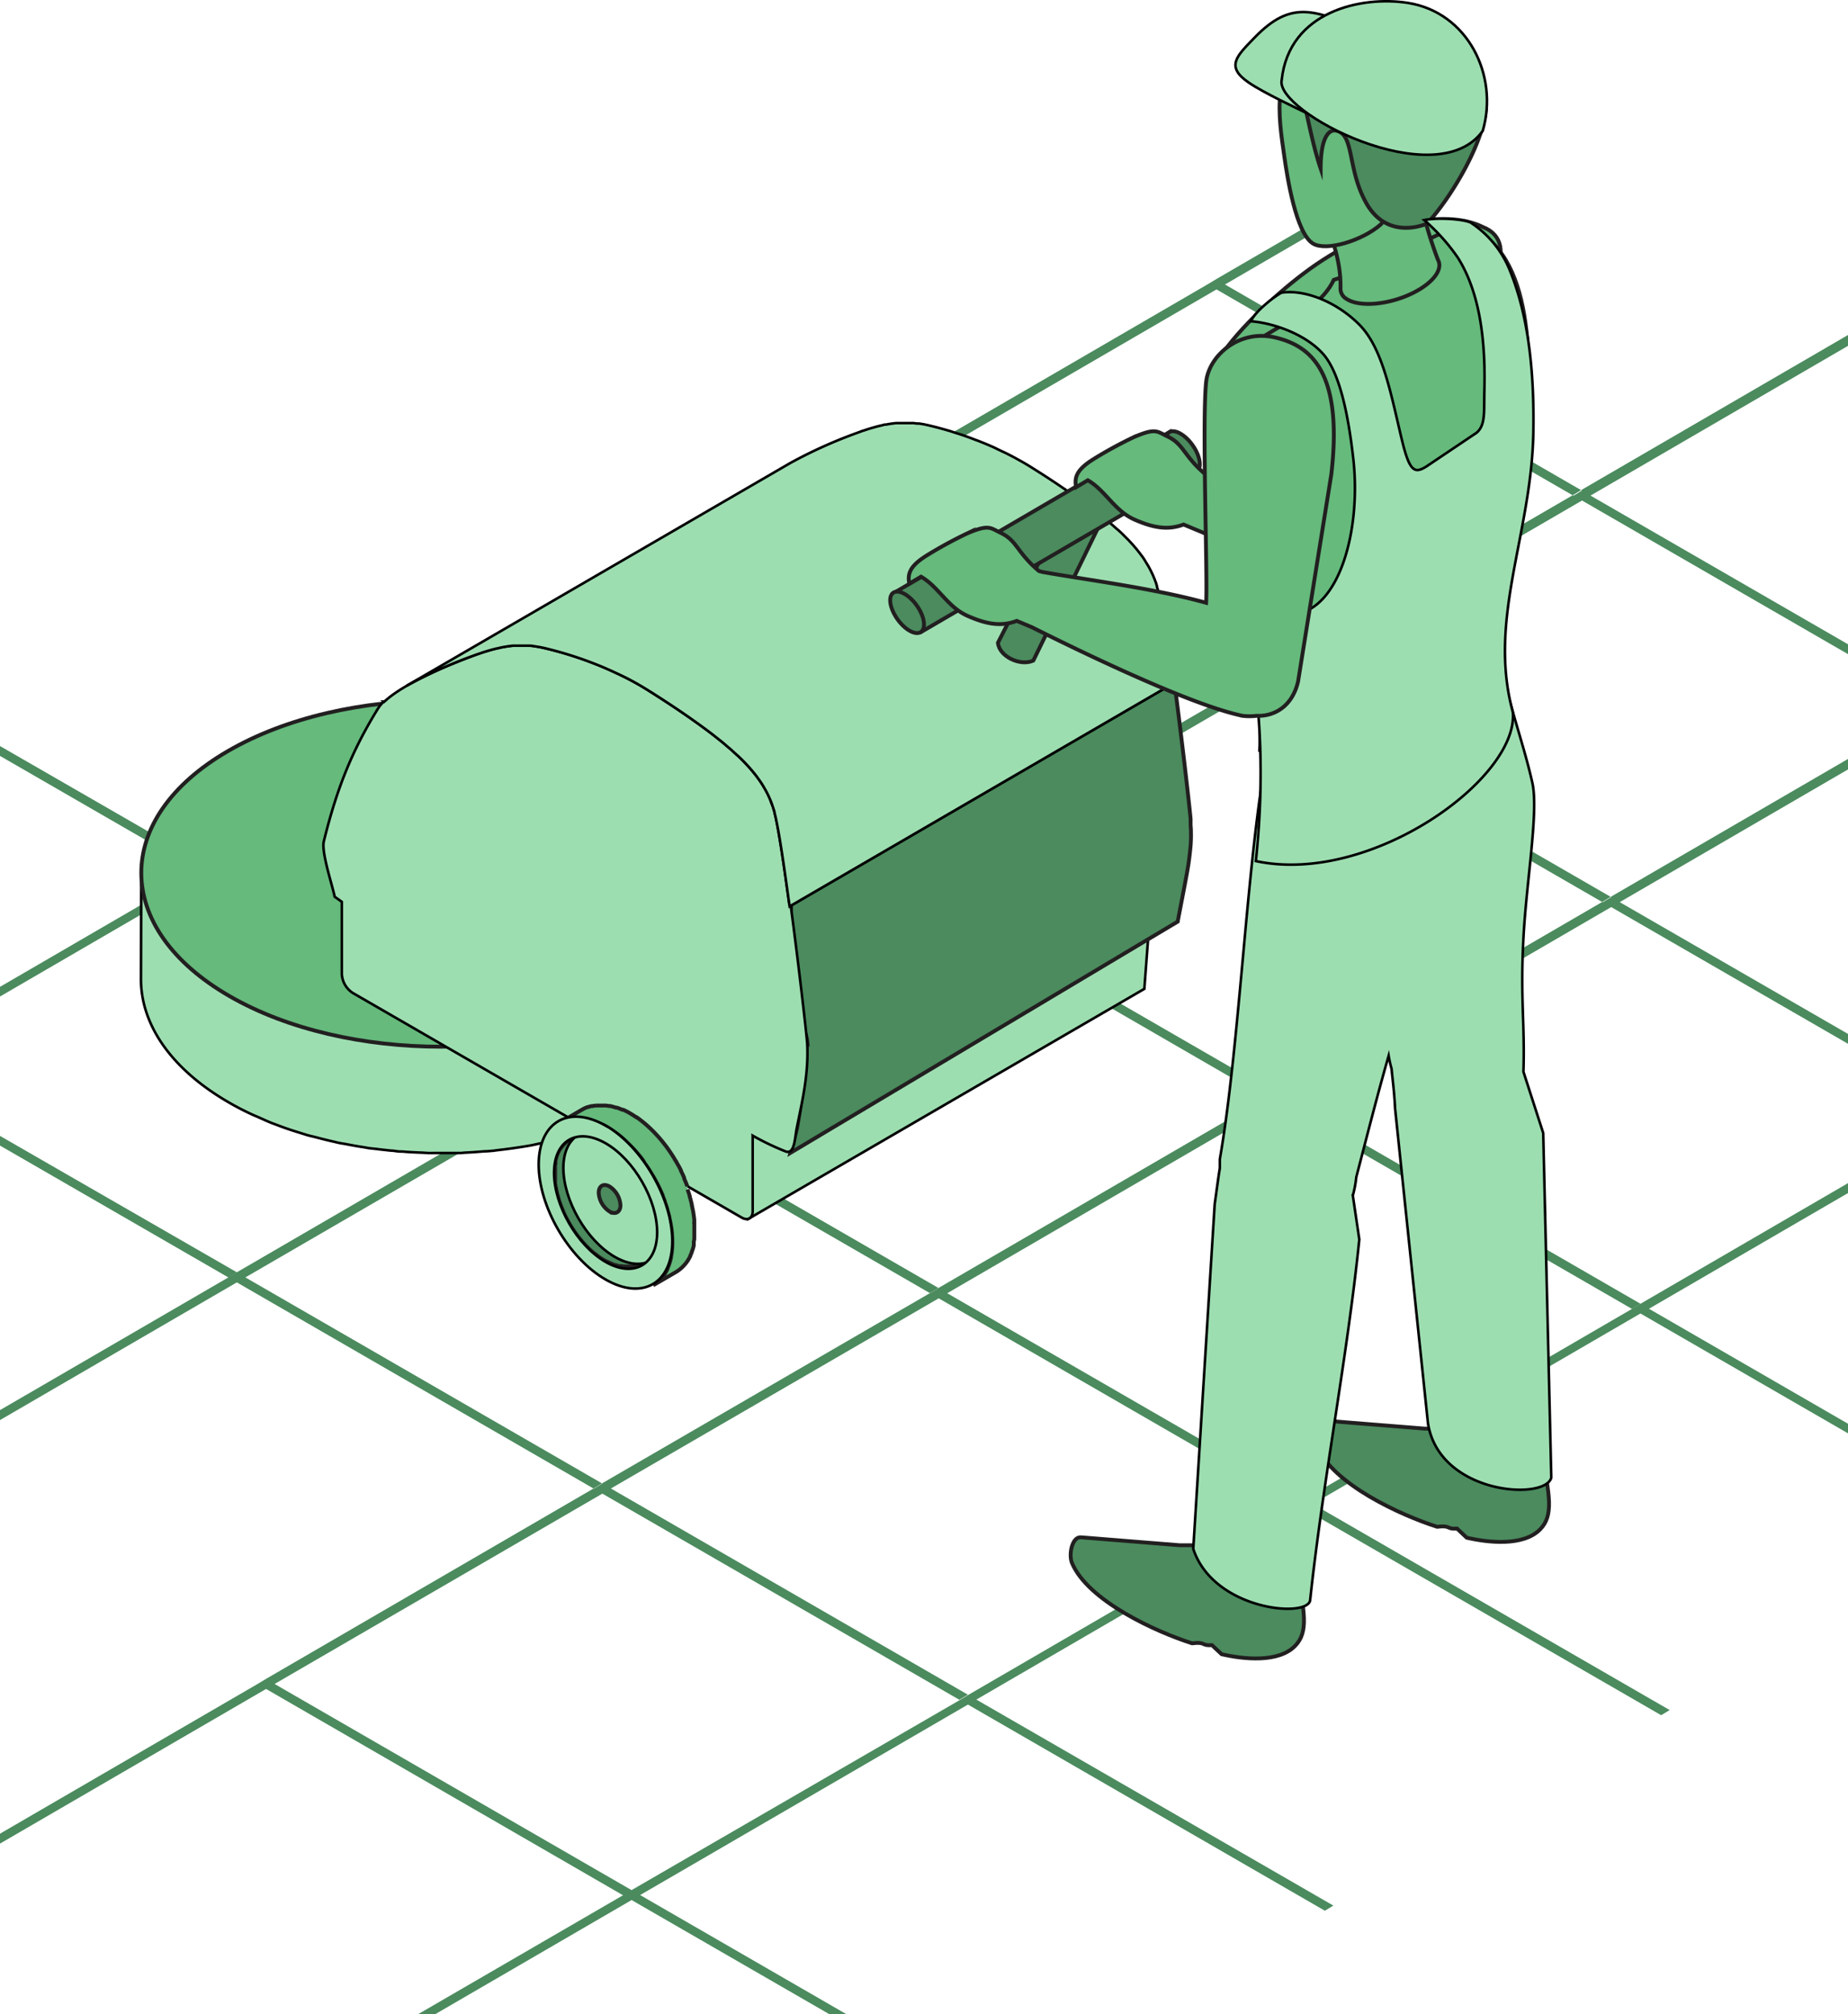 <svg id="Layer_1" data-name="Layer 1" xmlns="http://www.w3.org/2000/svg" viewBox="0 0 359.62 391.84"><defs><style>.cls-1,.cls-3{fill:#4b8b5e;}.cls-1,.cls-2,.cls-3,.cls-4,.cls-5{fill-rule:evenodd;}.cls-2{fill:#9ddeb1;stroke:#000;stroke-width:0.5px;}.cls-2,.cls-3,.cls-4{stroke-miterlimit:10;}.cls-3,.cls-4{stroke:#221f20;stroke-width:0.75px;}.cls-4{fill:#65ba7c;}.cls-5{fill:#edd9b5;}</style></defs><path class="cls-1" d="M0,147.07l38.74,22.36,1.66-1L0,145.15v1.92ZM274.87,32.21h3.32L238.38,55.35l69.46,40.1-1.65,1L236.73,56.31h0L172.94,93.38l69.46,40.1-1.66,1L171.28,94.34h0l-63.79,37.07L177,171.52l-1.65,1-69.46-40.11h0L42.06,169.44l69.46,40.1-1.65,1L40.41,170.4h0L0,193.88V192l38.74-22.51,1.66-1,63.77-37.06,1.66-1,63.78-37.07,1.66-1,63.78-37.07,1.66-1,38.16-22.18ZM0,222.88l44.43,25.65,1.65-1L0,221v1.91ZM359.62,65.36v1.93L309.51,96.42l50.11,28.93v1.92L307.86,97.38h0l-63.78,37.07,69.46,40.1-1.66,1-69.46-40.11-63.78,37.07,69.46,40.1-1.66,1L177,173.44h0L113.2,210.5l69.46,40.11-1.66,1-69.46-40.1h0L47.75,248.53l69.46,40.11-1.65,1L46.09,249.5,0,276.29v-1.94l44.43-25.81,1.65-1,63.79-37.07,1.66-1,63.77-37.06,1.66-1,63.78-37.07,1.66-1,63.79-37.07,1.65-1,51.78-30.09Zm0,82.41v1.93L315.2,175.52l44.42,25.64v1.92l-46.08-26.6-63.78,37.07,69.46,40.1-1.66,1-69.46-40.1h0l-63.77,37.06,69.46,40.1-1.66,1-69.46-40.11h0L118.88,289.6l69.46,40.11-1.65,1-69.47-40.11L53.44,327.63l69.46,40.11-1.66,1L51.78,328.6h0L0,358.69v-1.93l50.11-29.12,1.66-1,63.79-37.07,1.65-1L181,251.57l1.66-1,63.77-37.06,1.66-1,63.78-37.07,1.66-1,46.09-26.78ZM84.76,391.84l38.15-22.17h0l38.41,22.17h3.32L124.57,368.7l63.79-37.06h0l69.46,40.11,1.65-1L190,330.67,253.8,293.6h0l69.46,40.11,1.66-1-69.46-40.1,63.77-37.06h0l40.39,23.32V277l-38.73-22.37,38.73-22.51v-1.93l-40.4,23.48-1.66,1-63.77,37.07-1.66,1-63.79,37.07-1.65,1L122.9,367.74l-1.66,1L81.43,391.84Z"/><polygon class="cls-2" points="223.57 180.6 222.69 192.39 145.6 237.16 145.01 217.26 223.57 180.6"/><path class="cls-3" d="M231.69,160.44c0-.18,0-.35,0-.53v-.09c0-.11,0-.29,0-.54h0c-.24-2.5-1.25-11.54-2.45-21-.23-1.86-.48-3.73-.72-5.58l-74.59,43.35c.25,1.84-1.73,6.58-1.5,8.43h0c1.2,9.45,4.43,15.64,4.67,18.14a152.63,152.63,0,0,1-2,16.93c0,.07-1.28,4.68-1.3,4.76l75.38-45c0-.08,1.47-7.55,1.87-9.86.16-.9.3-1.81.41-2.74.08-.64.15-1.29.21-1.94s.07-1.07.09-1.61,0-.94,0-1.42S231.71,160.87,231.69,160.44Z"/><path class="cls-2" d="M143.78,171.14c0,.3,0,.59-.06.89s-.06.51-.1.76-.08.59-.14.88-.1.51-.16.77-.13.57-.2.85-.15.52-.23.77-.18.57-.28.85-.18.5-.28.75-.24.59-.38.89-.22.49-.34.73-.29.59-.45.88l-.39.71c-.2.34-.42.69-.64,1s-.26.42-.4.62c-.27.39-.56.77-.85,1.16-.11.15-.22.31-.34.46-.47.59-1,1.18-1.51,1.76-.14.16-.29.31-.44.46-.42.43-.85.87-1.31,1.3l-.63.59-.82.72-.82.67c-.29.24-.59.47-.89.7l-.88.66c-.31.23-.64.45-1,.68l-.94.63c-.34.23-.69.45-1,.66s-.88.56-1.35.83c-1.26.73-2.58,1.41-3.92,2l-1.06.5c-1.22.57-2.47,1.11-3.76,1.61l-.45.18c-1.35.52-2.75,1-4.16,1.43-1,.3-2,.58-3,.85-.76.21-1.51.43-2.29.62-1,.25-2.13.46-3.2.68-.79.16-1.57.34-2.37.48l-1,.16c-1.32.22-2.66.41-4,.57l-1.18.14c-.76.08-1.54.13-2.3.19-1.33.11-2.65.21-4,.26-.84,0-1.68.06-2.52.07-1.07,0-2.14,0-3.21,0-.89,0-1.77,0-2.66-.07s-2-.1-3-.16-1.79-.14-2.68-.23-2-.2-2.93-.32-1.74-.23-2.6-.37c-1-.16-2.07-.34-3.1-.54-.8-.15-1.61-.31-2.4-.48-1.23-.27-2.44-.57-3.64-.89-.76-.21-1.53-.39-2.28-.62L58,199.56c-1.19-.38-2.37-.78-3.53-1.21l-1-.37c-1.06-.41-2.08-.86-3.09-1.31-.5-.22-1-.42-1.49-.65-1.47-.7-2.89-1.43-4.26-2.22-11.45-6.61-17.17-15.32-17.14-24l-.06,20.71c0,8.69,5.69,17.4,17.14,24q2.05,1.19,4.26,2.22c.48.23,1,.43,1.49.65.86.38,1.71.78,2.6,1.13.16.07.33.12.49.18l1,.38q1.74.65,3.54,1.2l1.21.38c.26.08.52.17.79.24.49.14,1,.24,1.5.37,1.2.32,2.4.62,3.62.89.32.07.63.17,1,.23.48.1,1,.16,1.47.26,1,.19,2,.38,3.09.54.41.06.81.15,1.22.21s.93.09,1.39.15c1,.13,1.94.23,2.92.33.45,0,.91.11,1.37.15s.87,0,1.31.07c1,.07,2,.12,3,.16.49,0,1,.07,1.47.08s.8,0,1.19,0c1.08,0,2.14,0,3.21,0,.53,0,1.06,0,1.59,0,.31,0,.62,0,.93-.06,1.33-.06,2.65-.15,4-.27.53,0,1.06-.05,1.58-.1.25,0,.49-.06.74-.09l1.17-.14c1.35-.16,2.69-.35,4-.56l1-.16.5-.09c.64-.11,1.25-.27,1.88-.4,1.07-.21,2.14-.42,3.19-.68.78-.19,1.53-.41,2.3-.62,1-.27,2-.54,3-.85l.66-.19c1.19-.38,2.35-.8,3.5-1.24.16-.05.3-.12.45-.18,1.29-.5,2.54-1,3.76-1.6l1.06-.5c1.35-.65,2.66-1.33,3.92-2.06l.71-.41c.22-.14.42-.28.64-.41l1-.66.94-.63,1-.69.87-.65.89-.7.82-.68.82-.72.34-.29.29-.3c.46-.43.89-.86,1.31-1.3.15-.15.3-.3.44-.46.53-.57,1-1.16,1.51-1.76l.05-.06c.11-.13.19-.27.29-.4.29-.38.58-.77.85-1.16.14-.2.26-.4.4-.61s.44-.69.64-1c0-.09.11-.18.17-.27s.14-.29.22-.43c.16-.3.31-.59.45-.89s.24-.48.35-.73.25-.59.37-.88l.16-.39c0-.12.08-.24.12-.37.1-.28.2-.56.28-.84s.16-.52.23-.77.14-.57.2-.86a3.69,3.69,0,0,0,.11-.45c0-.11,0-.21.06-.31,0-.3.09-.59.13-.89s.07-.5.1-.76.05-.59.06-.88,0-.34,0-.51,0-.35,0-.52l.06-20.7C143.83,170.46,143.8,170.8,143.78,171.14Z"/><path class="cls-4" d="M126.7,146.12C104,133,67,133,44.37,146.12s-22.46,34.55.28,47.68,59.71,13.13,82.3,0S149.44,159.25,126.7,146.12Z"/><path class="cls-2" d="M157.09,203.26c0-.93-1.57-14.77-3.23-27.2l-.27-.17c-1.11-8.21-2.24-15.72-3-18.38-2.05-6.95-8.16-12.87-24-22.91-.66-.43-1.34-.84-2-1.24a69.68,69.68,0,0,0-18.62-7.27c-4.1-1-8-.72-13.8,1.46-4.86,1.82-13.48,5.31-17.42,9l-.07-.06A7.39,7.39,0,0,0,73.47,138c-4.92,8-7.91,15.32-10.46,25.72-.51,2.14,1.85,9.11,2.11,10.74l1.4,1,0,14.05a4.68,4.68,0,0,0,2.13,3.68l75.68,43.7c1.17.68,2.14.13,2.14-1.22l0-14.51a1.49,1.49,0,0,0,0-.21,51.57,51.57,0,0,0,6.41,3.07c1.77.66,1.79-2.63,2.15-4.44C156.07,214.39,157.35,209.27,157.09,203.26Z"/><path class="cls-3" d="M129.42,243.59a4.89,4.89,0,0,1-.77.35,5.72,5.72,0,0,1-.59.17l-.14,0a6.15,6.15,0,0,1-.75.1H127a6.45,6.45,0,0,1-.76,0h-.09a8.38,8.38,0,0,1-.83-.13l-.09,0a7.72,7.72,0,0,1-.88-.24l-.06,0c-.31-.11-.63-.24-1-.38l-.06,0a10.66,10.66,0,0,1-1-.52,15.1,15.1,0,0,1-2-1.38l0,0a19.66,19.66,0,0,1-1.84-1.72l0,0a20.81,20.81,0,0,1-1.68-2h0a25.65,25.65,0,0,1-1.45-2.22l-.06-.11A24.22,24.22,0,0,1,114,233v0a22.79,22.79,0,0,1-.91-2.46v0a18.84,18.84,0,0,1-.57-2.48h0a14.45,14.45,0,0,1-.19-2.43,11.07,11.07,0,0,1,.2-2.15.13.13,0,0,0,0-.06,8.55,8.55,0,0,1,.57-1.77l0,0a5.5,5.5,0,0,1,.75-1.16c.09-.12.18-.24.28-.35a4.72,4.72,0,0,1,1.1-.9l-4.48,2.6a5.22,5.22,0,0,0-1.1.9c-.1.11-.19.23-.28.35a5.46,5.46,0,0,0-.36.45,6.47,6.47,0,0,0-.38.69v0s0,0,0,0c-.08.17-.15.34-.22.52l-.18.52c0,.17-.09.34-.13.51s0,.15,0,.22,0,0,0,.06,0,.14,0,.21,0,.32-.07.48,0,.32,0,.48l0,.47c0,.16,0,.32,0,.48v0c0,.15,0,.3,0,.45s0,.32,0,.48,0,.33,0,.49,0,.33,0,.49,0,.34.07.5v0h0c0,.15,0,.31.08.47s.07.35.11.52l.12.52c0,.18.09.36.14.53l.12.43a0,0,0,0,1,0,0l0,.08c.05.17.1.34.16.52l.18.51.18.49c.07.16.13.32.2.49l.16.37a0,0,0,0,1,0,0,.3.3,0,0,1,0,.08c.07.16.14.32.22.48s.17.36.25.53l.32.61c.11.21.23.42.35.63l.07.12s0,.08.07.13c.24.41.49.8.75,1.2s.41.59.62.88h0c.14.2.29.39.44.58l.39.48c.13.15.25.3.39.45l.39.44a.46.46,0,0,0,.07.07l0,0,.31.33.42.41c.15.15.29.28.44.41s.29.27.44.39l.22.18.06,0,.17.14.44.34.43.31.43.28.42.26.09.06.32.17.41.21.27.13.06,0,.07,0,.41.17a3.25,3.25,0,0,0,.4.15l.07,0,.07,0,.26.09.41.11.21,0,.08,0,.12,0,.44.07a2.66,2.66,0,0,0,.28,0h1.16a5.4,5.4,0,0,0,.58-.08h0l.14,0a3.17,3.17,0,0,0,.55-.15.05.05,0,0,0,0,0,5,5,0,0,0,.78-.35Z"/><path class="cls-2" d="M119.69,221.49c5.53,3.19,10,11,10,17.31s-4.54,8.92-10.06,5.73-10-11-10-17.31S114.18,218.3,119.69,221.49Z"/><path class="cls-4" d="M133.75,230.8l-.15-.4c-.09-.22-.17-.43-.26-.64s-.13-.31-.2-.46l0-.08a.3.3,0,0,0,0-.08l-.28-.63c-.11-.23-.22-.46-.34-.69a.54.54,0,0,0,0-.11s-.05-.08-.07-.13-.18-.36-.28-.54-.25-.45-.38-.67-.12-.23-.19-.34,0-.09-.07-.14-.24-.37-.35-.56-.35-.57-.54-.85l-.09-.14c-.25-.38-.51-.75-.78-1.12l0,0h0c-.19-.26-.38-.51-.58-.76s-.31-.39-.47-.58a0,0,0,0,0,0,0l0,0c-.16-.2-.33-.39-.5-.59l-.51-.56-.07-.08-.09-.08c-.12-.14-.24-.27-.37-.4l-.55-.54-.16-.15-.13-.12-.28-.26c-.19-.17-.38-.34-.58-.5a2.31,2.31,0,0,0-.24-.2l-.13-.11-.2-.16-.57-.44-.41-.29-.07-.05-.08,0-.55-.37c-.18-.11-.36-.23-.55-.33l-.12-.08-.41-.23-.53-.27-.35-.16-.08,0-.1,0-.52-.22-.52-.19-.1,0-.08,0-.34-.11-.53-.15-.27-.06-.11,0-.16,0a5.62,5.62,0,0,0-.57-.09l-.36,0h-.22c-.2,0-.41,0-.61,0h-.68a6.46,6.46,0,0,0-.75.11h0l-.18,0c-.24.06-.48.12-.71.2l-.06,0a5,5,0,0,0-1,.46l-4.48,2.6a6.63,6.63,0,0,1,1.78-.69l.18,0a7.56,7.56,0,0,1,1-.12h.2a8.18,8.18,0,0,1,1,0h.12a10.85,10.85,0,0,1,1.08.16l.11,0a10.45,10.45,0,0,1,1.15.32l.08,0a12.09,12.09,0,0,1,1.23.49.2.2,0,0,1,.08,0,13.11,13.11,0,0,1,1.29.66c.44.26.87.53,1.3.83l.08.06c.4.27.78.57,1.17.88l.13.11q.57.47,1.11,1l.12.12c.37.35.73.71,1.09,1.09a.6.6,0,0,1,.08.08c.38.4.74.82,1.1,1.25l0,0c.36.43.71.89,1,1.34l0,.08c.3.4.58.81.86,1.23s.36.57.53.86.29.46.43.69.12.23.19.34c.23.4.45.81.66,1.21l.06.13c.25.5.49,1,.71,1.51a.3.3,0,0,1,0,.08c.21.5.42,1,.6,1.5l0,.1c.19.51.36,1,.52,1.55a.31.31,0,0,1,0,.08c.15.5.29,1,.41,1.5l0,.15c.12.5.22,1,.3,1.52v0c.09.51.15,1,.19,1.53,0,0,0,.08,0,.12q.06.75.06,1.5c0,.49,0,1-.07,1.42,0,0,0,.08,0,.12a11.54,11.54,0,0,1-.18,1.22l0,.15c-.08.37-.17.73-.28,1.08l-.06.19c-.11.33-.24.65-.37.94a.36.36,0,0,0,0,.09,7.78,7.78,0,0,1-.52.94,6.52,6.52,0,0,1-.9,1.11l-.24.24a7.53,7.53,0,0,1-1.11.84l4.48-2.6a7,7,0,0,0,1.1-.84,2.72,2.72,0,0,0,.24-.24,7.17,7.17,0,0,0,.91-1.12v0a9.38,9.38,0,0,0,.5-.89s0,0,0,0l0-.09a6,6,0,0,0,.27-.63c0-.1.07-.21.1-.31s.05-.13.06-.19l.07-.18c.06-.22.12-.44.17-.67,0-.07,0-.15,0-.23s0-.1,0-.15,0-.17,0-.25.07-.41.1-.62l0-.35,0-.12c0-.05,0-.1,0-.15,0-.2,0-.41,0-.61s0-.41,0-.62v0c0-.2,0-.39,0-.59l0-.62,0-.3a.45.45,0,0,0,0-.11c0-.07,0-.15,0-.22s-.05-.42-.07-.63-.06-.43-.1-.65v0a0,0,0,0,0,0,0c0-.2-.06-.4-.1-.6s-.09-.45-.14-.67a2.44,2.44,0,0,0-.06-.26l0-.14a2.86,2.86,0,0,0-.07-.28q-.07-.34-.18-.69c0-.18-.1-.36-.15-.53s0-.05,0-.08l0-.08-.21-.67c-.08-.22-.15-.44-.23-.67"/><path class="cls-2" d="M117.82,245.5c-5.53-3.2-10-11-10-17.32s4.53-8.92,10.06-5.73,10,11,10,17.31-4.54,8.92-10.06,5.74Zm.07-26.47c-7.16-4.13-13-.8-13.06,7.43s5.81,18.33,13,22.47,13,.78,13-7.45S125.05,223.17,117.89,219Z"/><path class="cls-3" d="M118.63,230.85a4.67,4.67,0,0,1,2.11,3.65c0,1.34-1,1.88-2.12,1.21a4.64,4.64,0,0,1-2.11-3.65C116.51,230.72,117.46,230.17,118.63,230.85Z"/><path class="cls-2" d="M226.69,122.19c-.27-1.73-.54-3.28-.78-4.6-.13-.67-.25-1.27-.36-1.81q-.11-.47-.21-.87c0-.18-.08-.34-.13-.5a2.17,2.17,0,0,0-.07-.24.83.83,0,0,0,0-.15l-.15-.47c0-.15-.1-.3-.16-.46l-.14-.39c-.06-.13-.11-.26-.16-.39l-.17-.39a3.39,3.39,0,0,0-.18-.39l-.18-.38c-.09-.19-.19-.36-.28-.54s-.28-.51-.44-.77-.4-.65-.61-1-.41-.6-.64-.9-.3-.4-.46-.6-.32-.41-.49-.61-.34-.4-.51-.6-.41-.45-.62-.68-.46-.49-.71-.74l-.87-.87c-.36-.34-.73-.69-1.12-1h0c-.45-.41-.92-.82-1.42-1.24s-1.22-1-1.87-1.53-1.64-1.26-2.53-1.92c-1.15-.85-2.4-1.73-3.73-2.64-1.93-1.32-4-2.71-6.37-4.19l-.11-.07q-.8-.51-1.62-1l-.41-.24c-.48-.28-1-.55-1.45-.81-.67-.37-1.36-.72-2.06-1.07l-.69-.32-.57-.27-1-.49c-.85-.38-1.7-.74-2.56-1.08l-.48-.19-.71-.26c-.54-.21-1.08-.42-1.63-.61-.75-.27-1.5-.51-2.26-.74l-.56-.19-.24-.08c-1.09-.32-2.18-.63-3.26-.9l-1.12-.27-.84-.18-.44-.07-.42-.07-.28,0c-.29,0-.58-.06-.87-.09l-.26,0h-.06c-.44,0-.88,0-1.33,0H176c-.26,0-.53,0-.79,0l-.76,0h-.05c-.66.06-1.34.16-2,.29l-.17,0c-.18,0-.37.09-.55.13-.4.09-.81.18-1.23.3l-.85.24c-.42.12-.85.26-1.29.41l-.46.14-1,.37a92.52,92.52,0,0,0-13,5.85L79.18,133.4a90.19,90.19,0,0,1,13-5.85c.51-.2,1-.35,1.49-.52s.87-.28,1.3-.41l.84-.24c.42-.11.83-.21,1.24-.29.24-.06.48-.12.71-.16q1.05-.2,2-.3l.81,0,.8,0c.49,0,1,0,1.45,0l.27,0c.38,0,.76.08,1.14.14l.42.07c.43.07.86.15,1.29.25,1.52.36,3.07.78,4.61,1.25l.57.18c1.3.41,2.59.86,3.88,1.35l.71.27c1.38.54,2.74,1.13,4.09,1.76l.56.26q2.16,1,4.2,2.2h0l.41.24c.55.33,1.09.66,1.62,1l.11.06c2.33,1.48,4.45,2.87,6.37,4.19q2,1.38,3.73,2.65c.9.65,1.74,1.29,2.53,1.92s1.28,1,1.88,1.53,1,.82,1.41,1.23h0c.39.35.76.7,1.12,1l.88.86.71.75c.21.22.41.45.61.67l.52.61.49.6c.15.2.31.4.45.6s.44.6.64.9.42.65.62,1,.29.51.43.76.19.36.28.54l.19.39c.06.13.12.26.17.39s.12.26.17.39l.16.39c.05.13.1.26.14.39s.11.31.16.46a4.11,4.11,0,0,1,.15.46s0,.1.05.15,0,.16.07.25.08.32.12.5.14.55.21.87c.11.53.24,1.14.36,1.81h0c.25,1.31.51,2.87.78,4.59.5,3.18,1,6.94,1.56,10.84L228.25,133C227.72,129.12,227.19,125.37,226.69,122.19Z"/><path class="cls-3" d="M214.08,101.87l-13,26.66c-2.54,1.13-6.62-.78-6.88-3.47L207.1,99.73Z"/><polygon class="cls-3" points="176.73 120.42 176.72 120.42 173.8 115.44 227.78 83.94 229.53 86.93 229.54 86.92 232.46 91.91 179.16 123.01 178.27 122.96 176.73 120.42"/><path class="cls-3" d="M173.82,115.33c1-.74,3.09.37,4.58,2.47s1.86,4.4.83,5.14-3.1-.37-4.59-2.47S172.78,116.07,173.82,115.33Z"/><path class="cls-3" d="M227.49,84.13c1-.74,3.09.37,4.58,2.47s1.86,4.4.83,5.14-3.1-.37-4.59-2.47S226.45,84.87,227.49,84.13Z"/><path class="cls-5" d="M229.58,91.34c-3.18,2.71-2.41,4.87-1.62,9.25,3.77,1.94,33.63,17.3,46.33,19.92a10,10,0,0,0,5.72-.85c4.63-1.84,4.9-5.74,4.95-7.83.12-5.4-7.42-9.7-12.56-11.65C259.88,95.44,237.31,93.46,229.58,91.34Z"/><path class="cls-4" d="M239,94.59l.64-.83-5-1.42c-4.31-3.62-4.22-5.87-7.39-7.4-2.11-1-2.31-1.75-6.66.13a82,82,0,0,0-7.74,4.22c-3,1.87-3.9,3.34-3.43,5.5l2.27-1.35c3.47,2,5.2,6,9.19,7.7,3.47,1.5,6.31,2.09,9.44.91l6.71,2.8Z"/><path class="cls-4" d="M253.74,53.17c-6,4.51-13.85,11.9-17,17.42-2.2,3.82-.76,5.79-.55,9.24.38,1.58,2,.54,3.76,1.23,7.6,3.06,24.34-2.46,37.39-12.32s18.93-21.47,11.32-24.53C281.18,40.44,266.78,43.3,253.74,53.17Z"/><path class="cls-3" d="M290,278,300,282.85c1.55,8,2.38,12-.3,14.71-3.26,3.32-10.06,2.59-14.28,1.61l-1.88-1.77c-2.23.15-1.07-.68-3.88-.35-7.05-2.25-20.25-8.25-23.36-15.63-.69-1.64,0-5.18,1.77-5l19.15,1.53Z"/><path class="cls-4" d="M276.75,47.74l-.17-.4c3.89-2.19,7.94-3.82,10.13-2.75,12.45,6,11.17,28.73,10.18,40.81-1.57,19.3-11,25.29-11.59,42.1.56,10.25-39.91,16.46-40.12,18.78,1.64-28.93-13.18-62.85-9.49-70.51,5.48-11.39,19.8-12.64,23.86-21.32C267.17,51.8,266.9,54,276.75,47.74Z"/><path class="cls-4" d="M275,28.94c.06,5.76,2.18,14.7,4.83,21.62,1,1.78-.83,4.39-4.73,6.37-4.66,2.36-10.51,2.91-13.06,1.23a2.3,2.3,0,0,1-1.18-2.06h0C261,50,258.64,44,254.16,34.94Z"/><path class="cls-4" d="M255.55,7.72c-8.37,5.05-6.75,14.86-5.63,22.68.57,4,2.26,15,5.61,17,2.61,1.56,9.63-.63,13.1-3.68,2.51-2.22.59-9.1,1.79-10.44L266.55,9.77Z"/><path class="cls-3" d="M282.5,5.91a18.21,18.21,0,0,1,6.67,14.83c-.23,6.8-6.88,17.87-11.48,22.78-3.54,1.39-8.71,1.52-11.81-4-3.76-6.67-2.26-13.4-5.88-14.1-1.49-.29-3,1.48-3,7.39-2-5.92-2.85-12.64-4.67-18C248.61,4.12,273.68-3.64,282.5,5.91Z"/><path class="cls-2" d="M255.16,22.43c-2.79-1.37-9.15-4.3-12.17-6.37-4.58-3.13-2.29-5.18,1.08-8.67,7.3-7.57,12.06-5.84,23.62,0C264.56,12.34,258.91,18,255.16,22.43Z"/><path class="cls-2" d="M288.54,25.47c-9,12.59-40.57-3.73-39.12-9.92C250.85,2.19,264.93-.86,274,.57,285.56,2.4,291.7,14.61,288.54,25.47Z"/><path class="cls-3" d="M242.23,300.65l10.08,4.88c1.55,8,2.38,12-.3,14.71-3.25,3.32-10.06,2.58-14.28,1.6l-1.88-1.76c-2.23.14-1.07-.69-3.88-.36-7.05-2.25-20.25-8.25-23.36-15.62-.68-1.64,0-5.18,1.77-5l19.15,1.54Z"/><path class="cls-2" d="M300.31,220.45l-3.85-11.93c.3-9.51-.63-14.11,0-26,.59-11.22,3-24.76,1.72-30.29-1.87-8.28-4.7-15.18-6.41-25.09l-25.65,9.23c-.06,4.32,0,8.74.18,13.21l-20.45,1c-3.4,20.9-4.79,53.79-8.47,74.95,0,.61,0,1.19,0,1.76-.3,1.77-.58,4-1,7l-4.17,67.06c3.92,11.93,22.22,13.53,22.74,10,2.49-23.22,7.29-47.68,9.57-70.21l-1.26-8.54a21.5,21.5,0,0,0,.67-3.58c2.09-8,4.07-15.84,6.3-23.61a24,24,0,0,0,.57,2.53c.16,1.85.51,4.23.68,7.71l6.4,61.26c2.21,13.91,22.88,15.1,24,10.57Z"/><path class="cls-2" d="M286.15,43.28a20.1,20.1,0,0,1,7.79,9.65c3.83,9.52,4.62,21,4.45,31.12-.33,19.92-8.93,36.29-4,54.48,1.25,12.84-27.62,33.79-50,29,4.65-44.24-9.83-64.1-8.24-88.82.73-.33,1.72-.8,2.83-1.35-.82,5.71-.4,14.4,2.31,27.52,2.15,10.4,6.66,14.94,10.53,14.59,8.74-.79,13.13-16.21,11.52-30.32-.84-7.34-2.39-16.29-5.79-20.2s-9.75-6.12-14.12-6.44c.86-2,4.55-4.8,5.93-5.56,4.66-.71,10.88,1.9,15.17,6.22,4.61,4.64,6.17,13.7,8.31,22.54,1.5,6.18,2.49,6.43,4.72,5.06l9.78-6.57c1.79-1.53,1.41-4.08,1.52-8.17.23-8.84-.61-18.67-5.15-25.88a38.71,38.71,0,0,0-6.56-7.33C279.53,42.32,284.3,42.54,286.15,43.28Z"/><path class="cls-4" d="M248,65.63c-6.91-1.54-12.76,3.56-13.29,8.71-.81,7.9.32,37.91,0,42.94-10.07-2.8-23.37-4.48-31.88-6l-.65-.18c-4.31-3.62-4.22-5.88-7.39-7.4-2.11-1-2.31-1.76-6.66.12a82,82,0,0,0-7.74,4.22c-3,1.87-3.9,3.34-3.43,5.51l2.27-1.35c3.47,2,5.2,6,9.2,7.69,3.46,1.5,6.3,2.09,9.43.91l2.94,1.23c10.07,5.05,31,15.15,41,17.24a11.65,11.65,0,0,0,2.7,0c3.58.15,7-1.93,8.1-6.65l6.47-40.3C261.37,72.51,255.22,67.26,248,65.63Z"/></svg>